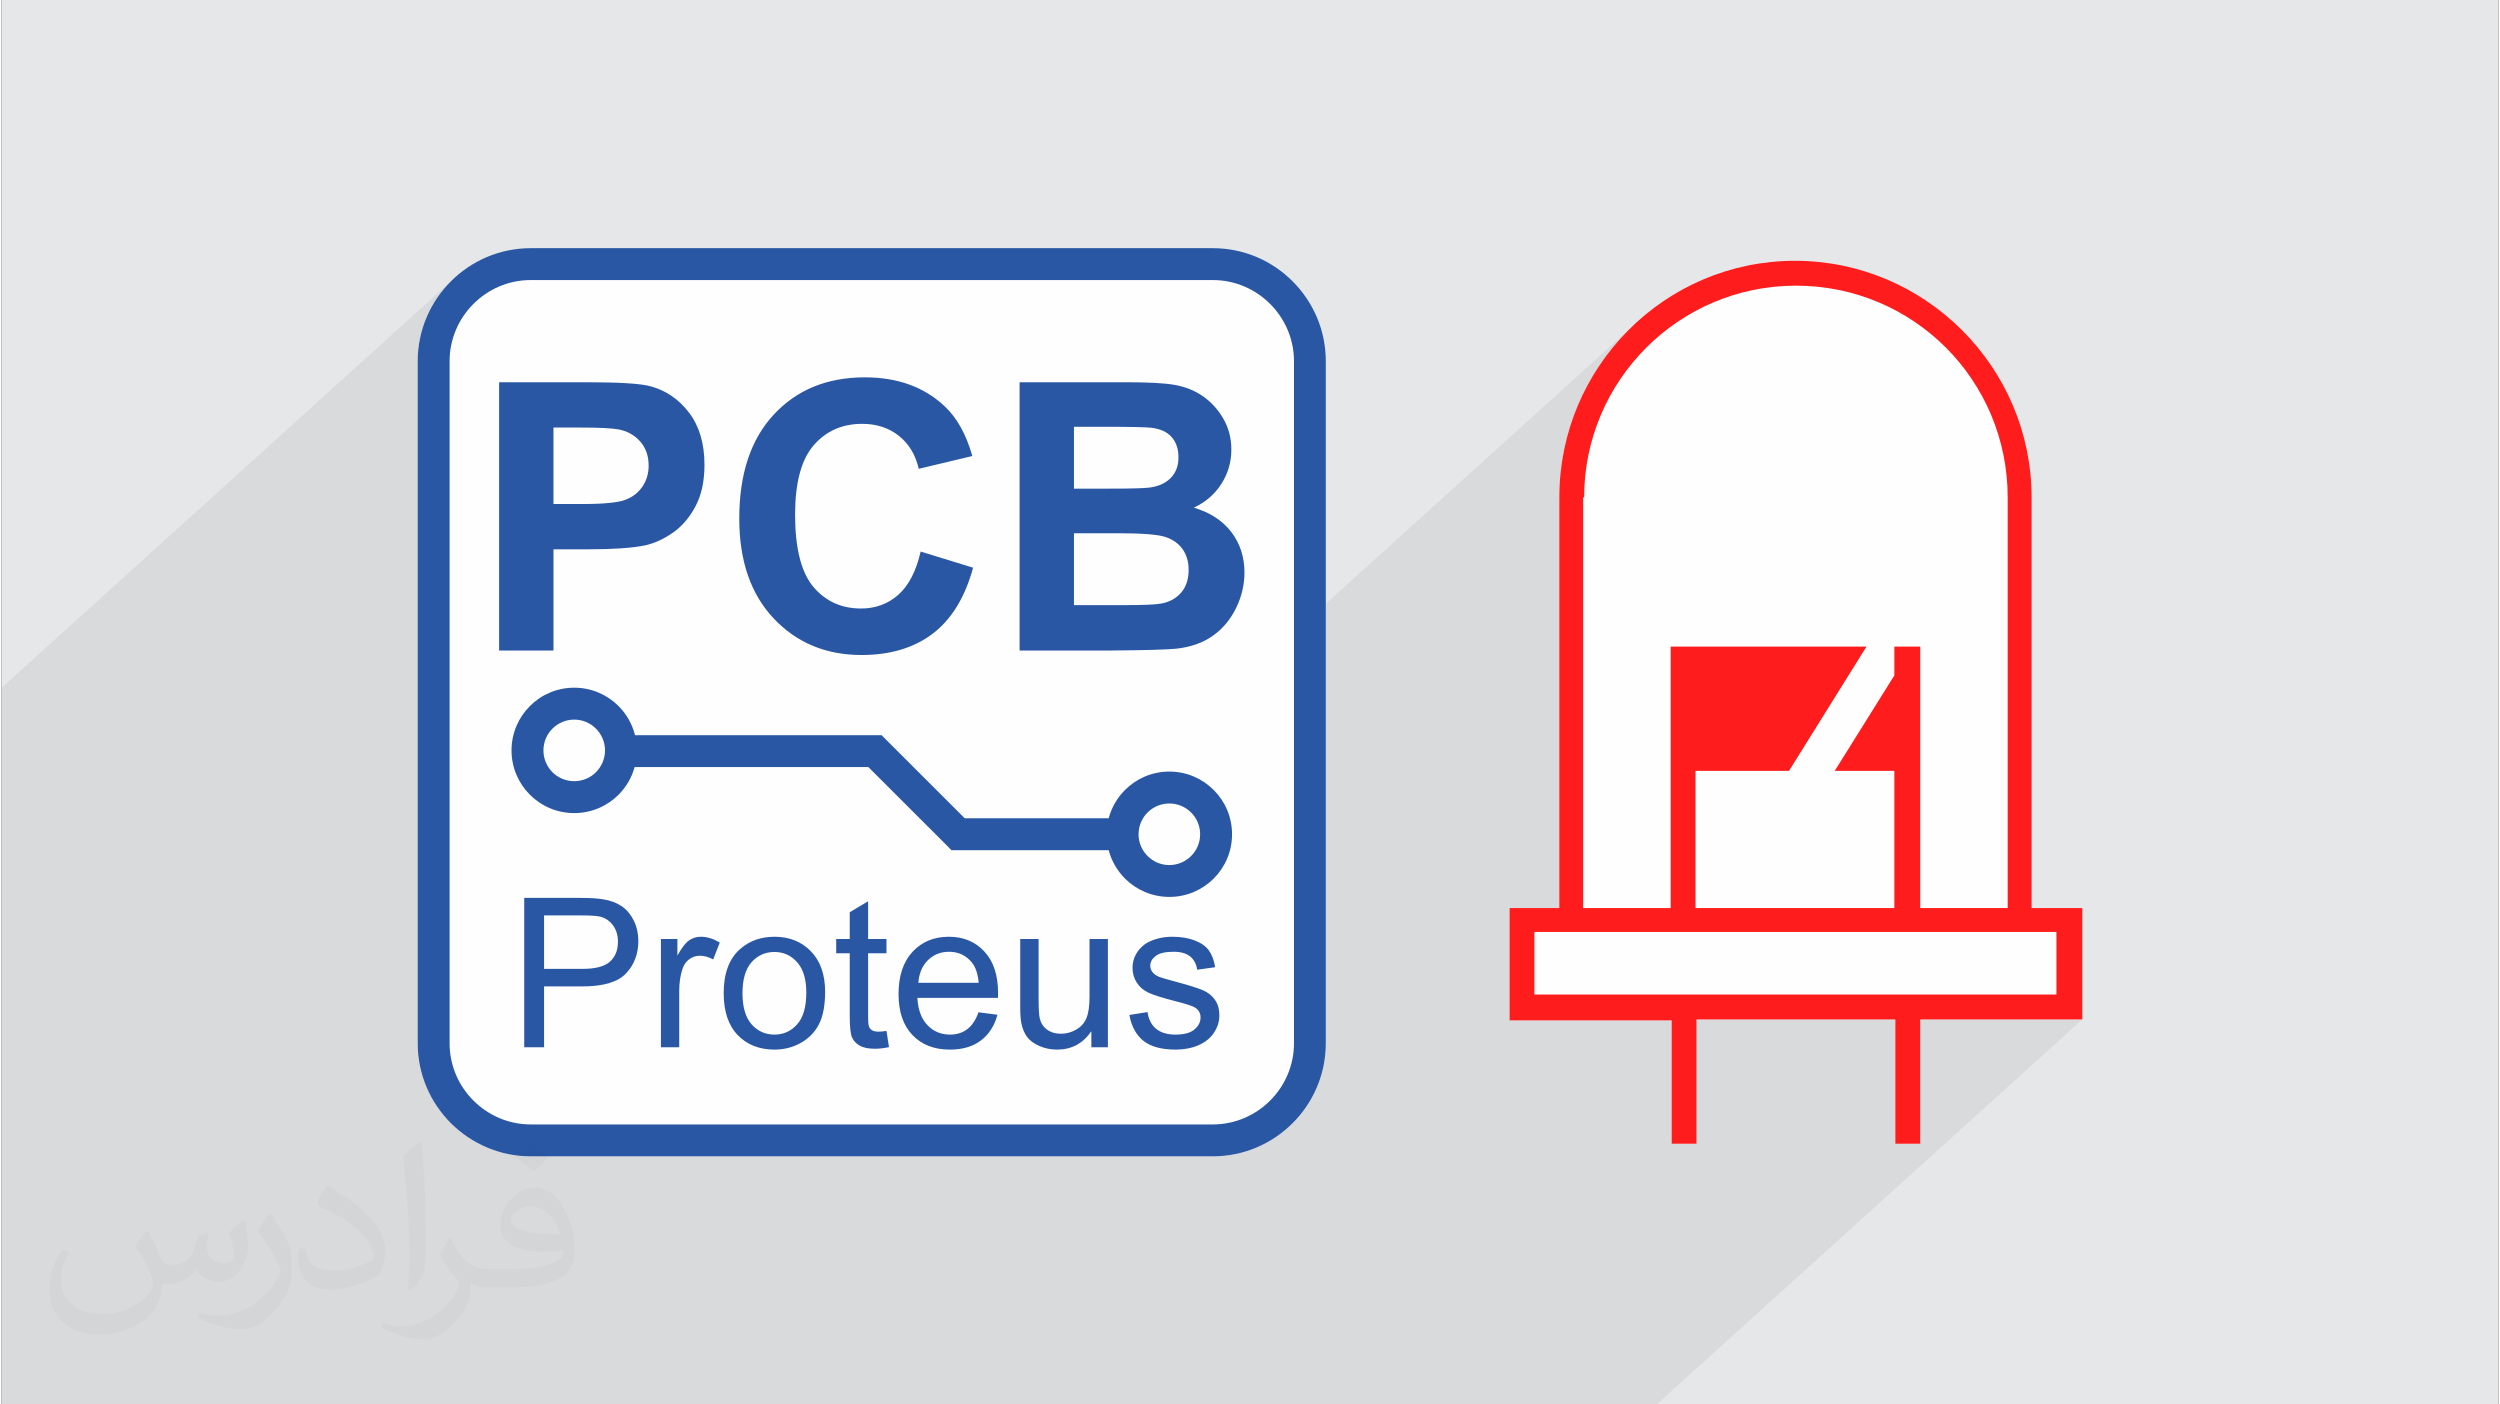 <?xml version="1.0" encoding="UTF-8"?>
<!DOCTYPE svg PUBLIC "-//W3C//DTD SVG 1.0//EN" "http://www.w3.org/TR/2001/REC-SVG-20010904/DTD/svg10.dtd">
<!-- Creator: CorelDRAW 2017 -->
<svg xmlns="http://www.w3.org/2000/svg" xml:space="preserve" width="356px" height="200px" version="1.0" shape-rendering="geometricPrecision" text-rendering="geometricPrecision" image-rendering="optimizeQuality" fill-rule="evenodd" clip-rule="evenodd"
viewBox="0 0 35600 20025"
 xmlns:xlink="http://www.w3.org/1999/xlink">
 <rect x="0" y="0" width="35600" height="20025" fill="#333333" stroke="none"/>
 <g id="Layer_x0020_1">
  <g id="_2150156333936">
   <path fill="#E6E7E8" d="M0 0l35600 0 0 20025 -35600 0 0 -20025z"/>
   <path fill="#373435" fill-opacity="0.078" d="M22564 7092l-14 13 0 3242 1248 -1128 354 0 2438 0 -514 824 911 -824 369 0 0 1417 0 2311 1247 0 -1363 1233 2058 0 -392 355 761 0 0 0 0 0 -6070 5490 0 0 -352 0 0 0 -354 0 0 0 -55 0 -1550 0 0 0 -354 0 -1 0 -153 0 -722 0 -1 0 -354 0 0 0 -170 0 -369 0 -1066 0 0 0 -338 0 0 0 -782 0 -649 0 -355 0 -476 0 -49 0 0 0 -38 0 -15 0 -354 0 -315 0 -82 0 -237 0 -21 0 0 0 -221 0 -190 0 0 0 -298 0 0 0 -317 0 0 0 -62 0 -441 0 -651 0 -355 0 -404 0 -350 0 -176 0 -382 0 -128 0 -257 0 -10 0 -67 0 -21 0 -114 0 -170 0 -75 0 -12 0 -30 0 -59 0 -170 0 -42 0 -255 0 -82 0 -5 0 -44 0 -5 0 0 0 -278 0 -159 0 -119 0 -121 0 -49 0 -14 0 -23 0 -54 0 -28 0 -91 0 -144 0 0 0 -57 0 -2 0 -56 0 -51 0 -52 0 -99 0 -146 0 -164 0 -62 0 -2 0 -34 0 -167 0 -12 0 0 0 -218 0 -61 0 -56 0 -26 0 -102 0 -29 0 -91 0 -10 0 -85 0 -72 0 0 0 -54 0 -355 0 -128 0 -217 0 -149 0 -75 0 -38 0 -78 0 -146 0 -262 0 -56 0 -137 0 -70 0 -71 0 -88 0 -302 0 -6 0 -116 0 -129 0 -59 0 -4 0 -85 0 -1 0 -282 0 -218 0 -2 0 -172 0 -31 0 -46 0 -21 0 -13 0 -62 0 -95 0 -130 0 -73 0 -3 0 -185 0 -162 0 -28 0 -1 0 -3 0 -40 0 -1 0 -67 0 -26 0 0 0 -34 0 -33 0 -1 0 -209 0 -138 0 -332 0 -80 0 -12 0 -141 0 -123 0 -15 0 -158 0 -33 0 -12 0 -32 0 -378 0 0 0 -214 0 -4 0 -22 0 0 -110 0 -198 0 -174 0 -255 0 -187 0 -79 0 -184 0 -163 0 -23 0 -73 0 -56 0 -409 0 -90 0 -63 0 -274 0 -194 0 -303 0 -309 0 -59 0 -9 0 -421 0 -130 0 -94 0 -307 0 -639 0 -272 0 -647 0 -430 0 -660 0 -1347 0 -939 0 -411 0 -98 0 -612 0 0 6406 -5795 0 0 0 0 -104 115 0 0 -93 124 0 0 -81 133 0 0 -68 141 0 0 -54 147 0 0 -40 155 0 0 -24 159 0 0 -3 62 789 -714 -75 82 -67 89 -58 96 -49 101 -39 106 -28 110 -18 115 -6 117 0 939 706 -638 1238 0 169 0 153 3 137 5 123 6 107 8 91 10 77 11 61 14 80 24 77 32 74 37 70 44 68 50 63 56 61 63 57 68 52 75 45 80 38 86 31 90 24 96 18 101 10 106 4 112 -2 86 -6 83 -2 9 1128 -1020 138 -107 147 -91 158 -75 167 -57 176 -42 187 -25 196 -8 171 7 164 19 155 33 146 45 139 59 130 71 122 85 114 97 63 65 59 71 55 78 51 85 39 77 798 -722 1530 0 110 0 103 2 96 3 88 4 81 5 74 7 66 7 60 9 55 11 54 13 52 16 51 19 49 21 47 23 47 26 44 29 44 31 41 34 39 36 38 38 36 41 34 44 32 46 30 48 28 51 24 52 20 54 16 55 13 57 9 58 6 59 2 61 -2 67 -7 64 -12 64 -15 62 -21 61 -24 59 -30 58 -33 57 -38 54 -41 51 -44 47 -48 44 -172 156 35 11 80 33 74 37 70 41 64 46 60 50 54 55 50 59 44 62 38 66 32 68 26 71 21 73 14 77 9 79 3 81 -2 66 -6 64 -9 65 -13 63 -17 64 -21 63 -25 62 -28 62 -32 60 -35 57 -37 54 -40 51 -43 48 -46 45 -2963 2680 1094 0 7934 -7176 -238 218 -1 0 -216 240 0 0 -194 259 0 0 -168 279 0 0 -141 295 0 0 -31 85 1218 -1102 -214 195 -195 215 -173 233 -151 249 -127 264 -101 277 -75 288 -45 299 -16 307zm857 -2591l11 -10 0 0 -11 10z"/>
   <g>
    <path fill="#FEFEFE" fill-rule="nonzero" d="M7544 3538l9727 0c443,0 846,181 1138,473 291,292 473,695 473,1138l0 9727c0,443 -182,846 -473,1138 -292,291 -695,473 -1138,473l-9727 0c-443,0 -846,-182 -1138,-473 -291,-292 -473,-695 -473,-1138l0 -9727c0,-443 182,-846 473,-1138 292,-292 695,-473 1138,-473zm21400 9409l0 -5855c0,-1857 -1517,-3374 -3374,-3374 -1857,0 -3360,1517 -3360,3374l0 5855 -709 0 0 1602 2311 0 0 1758 354 0 0 -1772 2836 0 0 1772 354 0 0 -1772 2311 0 0 -1588 -723 0z"/>
    <g>
     <path fill="#2957A4" fill-rule="nonzero" d="M9032 10482l3421 0 95 0 66 67 1119 1118 2052 0c41,-155 123,-294 233,-404 162,-162 385,-262 632,-262 247,0 470,100 632,262 162,161 262,385 262,632 0,246 -100,470 -262,632 -162,161 -385,261 -632,261 -247,0 -470,-100 -632,-261 -110,-111 -192,-250 -233,-405l-2146 0 -95 0 -66 -67 -1119 -1118 -3333 0c-41,151 -122,286 -229,394 -162,162 -386,262 -632,262 -247,0 -471,-100 -632,-262 -162,-162 -262,-385 -262,-632 0,-247 100,-470 262,-632 161,-162 385,-262 632,-262 246,0 470,100 632,262 112,113 195,255 235,415zm-557 -93c-79,-80 -189,-129 -310,-129 -122,0 -231,49 -311,129 -79,79 -128,189 -128,310 0,121 49,231 128,311 80,79 189,128 311,128 121,0 231,-49 310,-128 79,-80 129,-190 129,-311 0,-121 -50,-231 -129,-310zm8485 1195c-79,-79 -189,-128 -310,-128 -121,0 -231,49 -310,128 -80,80 -129,189 -129,311 0,121 49,231 129,310 79,80 189,129 310,129 121,0 231,-50 310,-129 80,-79 129,-189 129,-310 0,-122 -49,-231 -129,-311z"/>
     <path fill="#2957A4" fill-rule="nonzero" d="M7094 9275l0 -3825 1238 0c470,0 775,18 918,57 219,58 402,182 550,374 148,193 222,441 222,746 0,235 -43,432 -128,592 -85,160 -193,286 -324,377 -131,91 -264,152 -400,181 -184,37 -450,55 -799,55l-502 0 0 1443 -775 0zm775 -3179l0 1090 421 0c303,0 505,-21 608,-61 102,-40 182,-102 240,-188 58,-86 88,-185 88,-299 0,-139 -41,-254 -122,-345 -82,-91 -185,-148 -310,-171 -92,-17 -276,-26 -554,-26l-371 0zm5235 1768l748 230c-115,421 -306,734 -573,939 -268,203 -606,306 -1016,306 -509,0 -926,-174 -1254,-521 -327,-347 -491,-822 -491,-1425 0,-636 165,-1131 494,-1484 328,-353 761,-529 1297,-529 468,0 849,139 1141,416 174,164 304,399 391,706l-764 182c-45,-198 -139,-355 -283,-470 -144,-114 -319,-171 -523,-171 -284,0 -515,101 -691,305 -177,203 -266,533 -266,988 0,483 88,827 261,1032 175,206 401,308 680,308 205,0 383,-65 530,-195 148,-131 255,-336 319,-617zm1411 -2414l1530 0c304,0 529,12 678,37 149,26 282,78 399,158 118,80 216,186 294,318 79,133 118,283 118,447 0,178 -48,343 -144,492 -97,150 -228,261 -392,336 232,68 410,184 536,348 124,163 187,356 187,577 0,175 -40,344 -121,509 -81,165 -192,296 -333,395 -139,98 -312,159 -518,182 -128,13 -439,22 -931,26l-1303 0 0 -3825zm775 635l0 882 506 0c300,0 487,-5 560,-14 132,-15 236,-60 311,-136 76,-75 113,-174 113,-297 0,-119 -32,-214 -97,-288 -65,-74 -162,-118 -291,-133 -76,-9 -296,-14 -659,-14l-443 0zm0 1518l0 1025 716 0c278,0 455,-8 530,-23 115,-21 208,-72 280,-153 72,-82 109,-190 109,-326 0,-116 -28,-213 -84,-293 -55,-80 -136,-139 -241,-175 -105,-37 -334,-55 -686,-55l-624 0z"/>
     <path fill="#2957A4" fill-rule="nonzero" d="M7544 3538l9726 0c444,0 847,181 1138,473 292,292 473,695 473,1138l0 9727c0,443 -181,846 -473,1138 -291,291 -694,473 -1138,473l-9726 0c-443,0 -846,-182 -1138,-473 -292,-292 -473,-695 -473,-1138l0 -9727c0,-443 181,-846 473,-1138 292,-292 695,-473 1138,-473zm9726 455l-9726 0c-317,0 -606,130 -816,340 -210,210 -340,499 -340,816l0 9727c0,317 130,606 340,816 210,210 499,340 816,340l9726 0c318,0 607,-130 817,-340 210,-210 340,-499 340,-816l0 -9727c0,-317 -130,-606 -340,-816 -210,-210 -499,-340 -817,-340z"/>
     <path fill="#2957A4" fill-rule="nonzero" d="M7452 14932l0 -2130 804 0c142,0 250,7 325,21 104,17 192,50 263,99 71,49 128,118 171,205 43,88 64,185 64,290 0,181 -57,334 -173,459 -115,125 -323,188 -625,188l-546 0 0 868 -283 0zm283 -1118l550 0c183,0 311,-34 388,-102 77,-68 115,-163 115,-286 0,-89 -22,-165 -68,-229 -45,-63 -104,-105 -178,-126 -47,-12 -135,-19 -262,-19l-545 0 0 762zm1666 1118l0 -1544 235 0 0 237c60,-109 115,-182 166,-217 51,-35 107,-52 168,-52 89,0 178,28 270,83l-94 241c-63,-36 -127,-53 -190,-53 -57,0 -108,17 -153,51 -45,34 -78,82 -97,143 -29,93 -44,194 -44,305l0 806 -261 0zm895 -772c0,-285 80,-496 239,-633 132,-114 294,-171 485,-171 212,0 385,69 520,208 134,138 202,330 202,575 0,198 -30,354 -89,467 -60,114 -147,202 -261,265 -113,63 -238,94 -372,94 -216,0 -391,-69 -524,-207 -133,-138 -200,-338 -200,-598zm268 1c0,197 43,345 129,443 87,98 196,147 327,147 130,0 238,-49 325,-148 86,-98 129,-249 129,-450 0,-191 -43,-335 -130,-433 -87,-98 -195,-147 -324,-147 -131,0 -240,49 -327,146 -86,98 -129,245 -129,442zm2053 538l36 231c-74,15 -139,23 -197,23 -95,0 -168,-14 -221,-45 -52,-30 -88,-69 -110,-118 -21,-49 -32,-152 -32,-310l0 -889 -193 0 0 -203 193 0 0 -381 262 -157 0 538 262 0 0 203 -262 0 0 904c0,75 5,123 14,144 9,22 24,39 45,52 21,12 50,18 89,18 29,0 67,-3 114,-10zm1312 -266l270 35c-42,158 -121,280 -236,367 -115,87 -262,130 -441,130 -225,0 -403,-69 -535,-208 -132,-138 -198,-333 -198,-584 0,-258 67,-460 200,-603 133,-143 306,-214 519,-214 206,0 374,70 504,210 131,140 196,338 196,592 0,15 0,39 -1,69l-1150 0c10,170 57,299 144,389 85,90 193,135 321,135 96,0 178,-25 245,-76 68,-50 122,-131 162,-242zm-857 -420l860 0c-12,-130 -45,-227 -99,-292 -83,-100 -191,-151 -323,-151 -120,0 -221,40 -303,121 -81,80 -126,187 -135,322zm2466 919l0 -229c-119,175 -282,262 -488,262 -91,0 -175,-17 -254,-52 -79,-35 -138,-79 -176,-131 -38,-53 -65,-118 -80,-194 -11,-52 -16,-133 -16,-244l0 -956 262 0 0 855c0,136 5,228 16,275 16,69 51,123 104,162 53,39 119,59 197,59 79,0 152,-20 220,-60 69,-40 117,-95 146,-164 28,-69 43,-170 43,-301l0 -826 262 0 0 1544 -236 0zm542 -461l259 -41c15,103 55,183 122,238 66,55 159,83 278,83 121,0 210,-24 269,-73 58,-49 87,-106 87,-172 0,-59 -26,-106 -78,-140 -37,-23 -126,-52 -268,-88 -192,-49 -324,-90 -398,-125 -74,-36 -130,-85 -168,-147 -39,-62 -58,-131 -58,-206 0,-69 16,-133 47,-191 32,-59 75,-107 129,-146 40,-30 96,-55 166,-76 70,-21 145,-31 225,-31 121,0 227,17 319,52 91,35 159,83 202,142 43,60 74,140 90,240l-256 36c-11,-80 -45,-144 -100,-189 -56,-45 -134,-67 -236,-67 -119,0 -205,20 -256,60 -51,39 -77,86 -77,139 0,34 10,64 32,92 21,27 54,51 100,69 26,10 102,32 230,67 185,49 314,90 387,121 74,31 131,77 173,137 42,60 63,134 63,223 0,87 -26,169 -77,246 -51,77 -124,136 -220,178 -96,42 -205,63 -326,63 -200,0 -353,-41 -458,-124 -105,-84 -172,-206 -202,-370z"/>
     <path fill="#FF1C1C" d="M28944 12947l0 -5855c0,-1857 -1517,-3374 -3374,-3374 -1857,0 -3360,1517 -3360,3374l0 5855 -709 0 0 1602 2311 0 0 1758 354 0 0 -1772 2835 0 0 1772 355 0 0 -1772 2311 0 0 -1588 -723 0zm-6380 -5855c0,-1659 1347,-3019 3020,-3019 1673,0 3019,1346 3019,3019l0 5855 -1247 0 0 -2311 0 -1417 -369 0 0 411 -850 1361 850 0 0 1956 -2835 0 0 -1956 1333 0 1105 -1772 -2438 0 -354 0 0 1772 0 1956 -1248 0 0 -5855 14 0zm6734 7088l-7443 0 0 -893 355 0 6734 0 354 0 0 893z"/>
    </g>
   </g>
   <path fill="#373435" fill-opacity="0.031" d="M2082 17547c68,103 112,202 155,312 32,64 49,183 199,183 44,0 107,-14 163,-45 63,-33 111,-83 136,-159l60 -202 146 -72 10 10c-20,76 -25,149 -25,206 0,169 146,233 262,233 68,0 129,-33 129,-95 0,-80 -34,-216 -78,-338 68,-68 136,-136 214,-191l12 6c34,144 53,286 53,381 0,93 -41,196 -75,264 -70,132 -194,237 -344,237 -114,0 -241,-57 -328,-163l-5 0c-82,102 -209,194 -412,194l-63 0c-10,134 -39,229 -83,314 -121,237 -480,404 -818,404 -470,0 -706,-272 -706,-633 0,-223 73,-431 185,-578l92 38c-70,134 -117,261 -117,385 0,338 275,499 592,499 294,0 658,-187 724,-404 -25,-237 -114,-349 -250,-565 41,-72 94,-144 160,-221l12 0zm5421 -1274c99,62 196,136 291,220 -53,75 -119,143 -201,203 -95,-77 -190,-143 -287,-213 66,-74 131,-146 197,-210zm51 926c-160,0 -291,105 -291,183 0,167 320,219 703,217 -48,-196 -216,-400 -412,-400zm-359 895c208,0 390,-6 529,-41 155,-40 286,-118 286,-172 0,-14 0,-31 -5,-45 -87,8 -187,8 -274,8 -282,0 -498,-64 -583,-222 -21,-44 -36,-93 -36,-149 0,-153 66,-303 182,-406 97,-85 204,-138 313,-138 197,0 354,158 464,408 60,136 101,293 101,491 0,132 -36,243 -118,326 -153,148 -435,204 -867,204l-196 0 0 0 -51 0c-107,0 -184,-19 -245,-66l-10 0c3,25 5,49 5,72 0,97 -32,221 -97,320 -192,286 -400,410 -580,410 -182,0 -405,-70 -606,-161l36 -70c65,27 155,45 279,45 325,0 752,-313 805,-618 -12,-25 -34,-58 -65,-93 -95,-113 -155,-208 -211,-307 48,-95 92,-171 133,-240l17 -2c139,283 265,446 546,446l44 0 0 0 204 0zm-1408 299c24,-130 26,-276 26,-413l0 -202c0,-377 -48,-926 -87,-1283 68,-74 163,-160 238,-218l22 6c51,450 63,971 63,1452 0,126 -5,249 -17,340 -7,114 -73,200 -214,332l-31 -14zm-1449 -596c7,177 94,317 398,317 189,0 349,-49 526,-134 32,-14 49,-33 49,-49 0,-111 -85,-258 -228,-392 -139,-126 -323,-237 -495,-311 -59,-25 -78,-52 -78,-77 0,-51 68,-158 124,-235l19 -2c197,103 417,256 580,427 148,157 240,316 240,489 0,128 -39,249 -102,361 -216,109 -446,192 -674,192 -277,0 -466,-130 -466,-436 0,-33 0,-84 12,-150l95 0zm-501 -503l172 278c63,103 122,215 122,392l0 227c0,183 -117,379 -306,573 -148,132 -279,188 -400,188 -180,0 -386,-56 -624,-159l27 -70c75,20 162,37 269,37 342,-2 692,-252 852,-557 19,-35 26,-68 26,-91 0,-35 -19,-74 -34,-109 -87,-165 -184,-315 -291,-454 56,-88 112,-173 173,-257l14 2z"/>
  </g>
 </g>
</svg>
